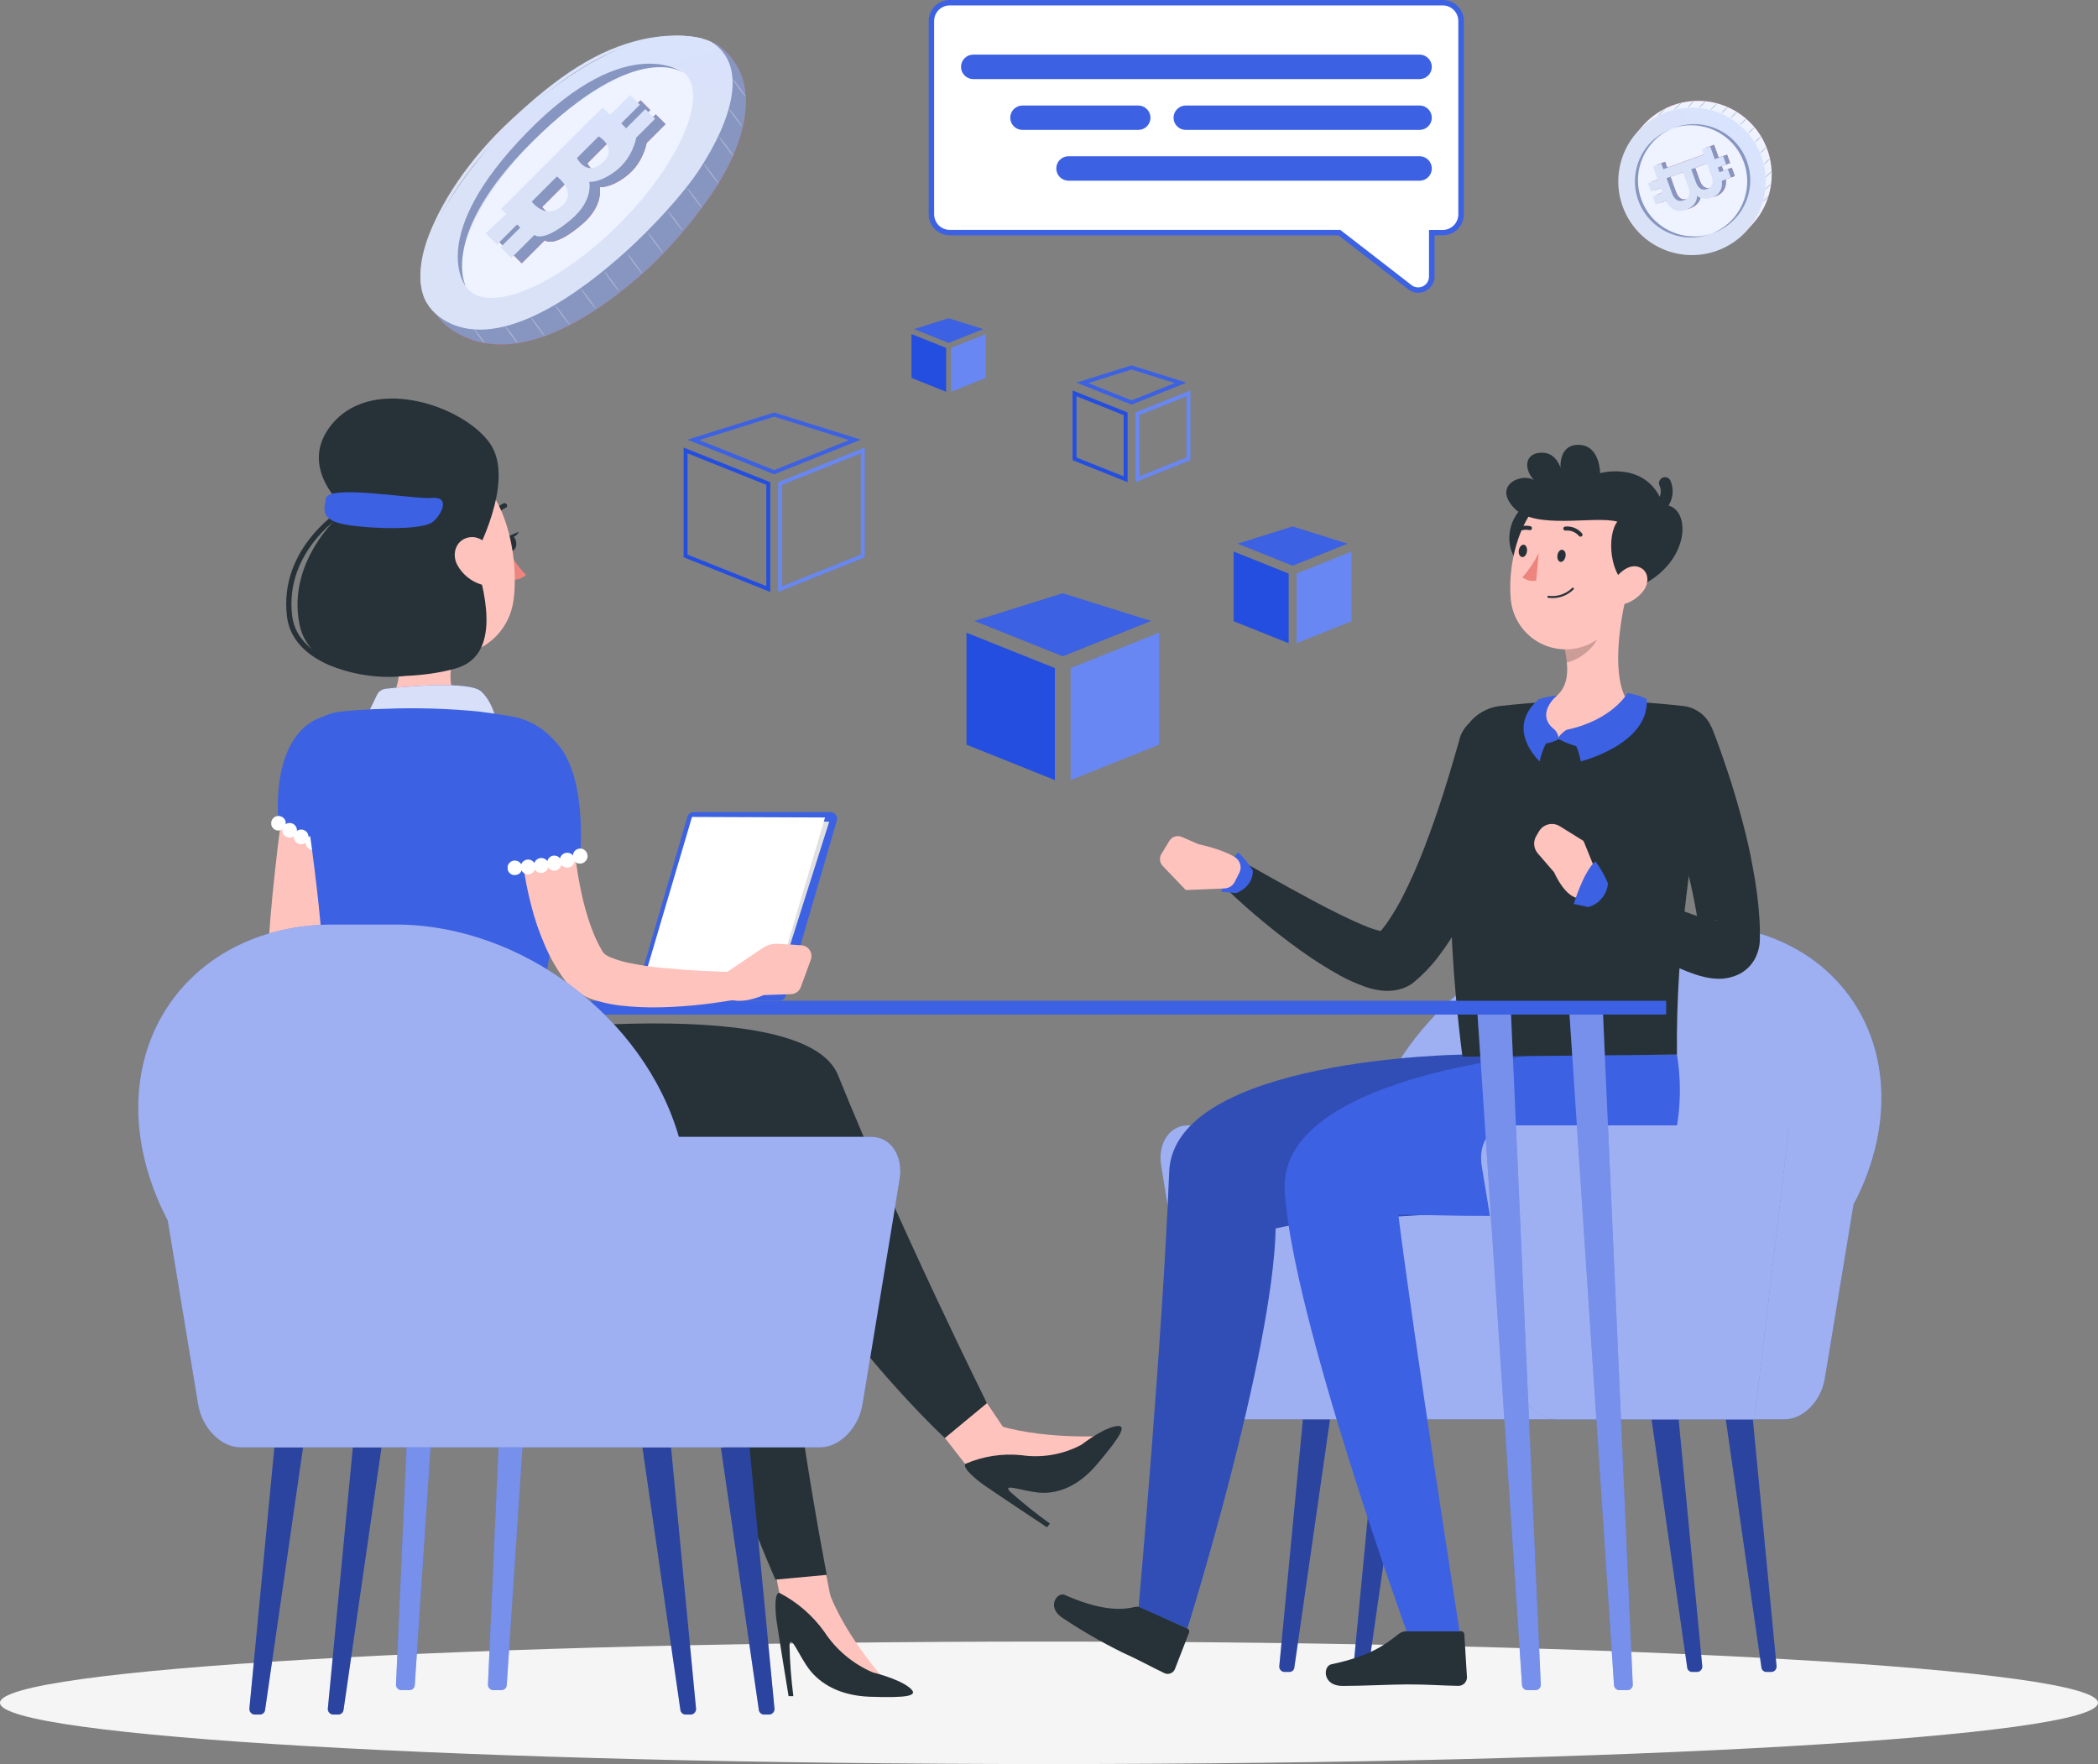 <?xml version="1.0" encoding="UTF-8"?> <svg xmlns="http://www.w3.org/2000/svg" width="534" height="449" viewBox="0 0 534 449" fill="none"><rect x="0" y="0" width="534" height="449" fill="#808080" stroke="none"/><path d="M330 145.987L344 140.387V158.12L330 163.72V145.987Z" fill="#6887F2"></path><path d="M328 145.987L314 140.387V158.12L328 163.72V145.987Z" fill="#244EDF"></path><path d="M329 143.987L315 138.387L329 134L343 138.387L329 143.987Z" fill="#3C61E2"></path><path d="M242.078 88.55L250.896 85.023V96.193L242.078 99.72V88.55Z" fill="#6887F2"></path><path d="M240.818 88.55L232 85.023V96.193L240.818 99.72V88.55Z" fill="#244EDF"></path><path d="M241.448 87.29L232.63 83.763L241.448 81L250.267 83.763L241.448 87.29Z" fill="#3C61E2"></path><path d="M182.266 11.103C182.266 11.103 166.6 4.87 131.79 39.675C131.79 39.675 95.568 70.817 114.93 83.901C131.407 95.036 153.151 79.09 164.635 68.652C170.668 63.167 177.552 54.958 181.986 48.119C189.933 35.858 194.664 19.661 182.266 11.103Z" fill="#E8505B"></path><path d="M182.266 11.103C182.266 11.103 166.6 4.87 131.79 39.675C131.79 39.675 95.568 70.817 114.93 83.901C131.407 95.036 153.151 79.09 164.635 68.652C170.668 63.167 177.552 54.958 181.986 48.119C189.933 35.858 194.664 19.661 182.266 11.103Z" fill="#8796C0"></path><path d="M181.078 10.663C181.078 10.663 161.636 -0.095 126.825 34.716C126.825 34.716 93.174 70.589 113.662 81.821C127.711 89.528 148.187 74.131 159.665 63.687C165.698 58.203 173.81 49.633 178.244 42.788C186.191 30.534 190.579 16.708 181.078 10.663Z" fill="url(#paint0_linear_5511_17675)"></path><path d="M157.593 57.015C172.798 41.81 180.315 24.674 174.383 18.742C168.45 12.809 151.315 20.326 136.109 35.531C120.904 50.737 113.387 67.872 119.32 73.805C125.253 79.737 142.388 72.22 157.593 57.015Z" fill="#EEF3FF"></path><path d="M166.903 29.122L162.007 34.013L160.75 32.756L165.498 28.008L163.03 25.54L157.945 30.625L156.008 28.688L130.184 54.512L131.493 55.82L126.242 60.739L129.122 63.619L134.258 58.483L135.058 59.282L130.07 64.27L132.807 67.007L138.668 61.145C138.668 61.145 140.799 63.373 148.164 57.077C153.774 52.278 152.62 47.633 152.62 47.633C152.62 47.633 155.431 47.97 159.596 44.674C163.761 41.377 164.584 36.39 164.584 36.39L169.383 31.591L166.903 29.122ZM145.61 53.821C141.445 57.374 137.977 52.695 137.977 52.695L144.399 46.273C144.399 46.273 149.775 50.261 145.61 53.821ZM155.757 42.977C151.769 46.273 149.495 41.589 149.495 41.589L155.008 36.075C155.014 36.075 160.344 39.183 155.757 42.977Z" fill="#E8505B"></path><path d="M166.903 29.122L162.007 34.013L160.75 32.756L165.498 28.008L163.03 25.54L157.945 30.625L156.008 28.688L130.184 54.512L131.493 55.82L126.242 60.739L129.122 63.619L134.258 58.483L135.058 59.282L130.07 64.27L132.807 67.007L138.668 61.145C138.668 61.145 140.799 63.373 148.164 57.077C153.774 52.278 152.62 47.633 152.62 47.633C152.62 47.633 155.431 47.97 159.596 44.674C163.761 41.377 164.584 36.39 164.584 36.39L169.383 31.591L166.903 29.122ZM145.61 53.821C141.445 57.374 137.977 52.695 137.977 52.695L144.399 46.273C144.399 46.273 149.775 50.261 145.61 53.821ZM155.757 42.977C151.769 46.273 149.495 41.589 149.495 41.589L155.008 36.075C155.014 36.075 160.344 39.183 155.757 42.977Z" fill="#8796C0"></path><path d="M164.258 27.762L159.367 32.659L158.11 31.402L162.858 26.654L160.39 24.186L155.305 29.271L153.368 27.334L127.545 53.158L128.853 54.466L123.603 59.385L126.482 62.265L131.618 57.128L132.418 57.928L127.43 62.916L130.167 65.653L136.029 59.791C136.029 59.791 138.16 62.019 145.524 55.723C151.134 50.924 149.98 46.279 149.98 46.279C149.98 46.279 152.791 46.616 156.956 43.32C161.121 40.023 161.944 35.035 161.944 35.035L166.743 30.236L164.258 27.762ZM142.97 52.455C138.805 56.009 135.337 51.33 135.337 51.33L141.753 44.914C141.753 44.914 147.13 48.901 142.97 52.455ZM153.117 41.617C149.129 44.914 146.855 40.229 146.855 40.229L152.369 34.715C152.369 34.71 157.699 37.824 153.117 41.617Z" fill="url(#paint1_linear_5511_17675)"></path><path d="M178.839 9.857C178.821 9.943 177.325 9.635 174.588 9.509C171.863 9.383 167.864 9.549 163.116 10.754C160.751 11.354 158.202 12.211 155.569 13.354C152.941 14.508 150.221 15.959 147.49 17.69C142.011 21.141 136.538 25.746 131.048 30.836C119.993 40.926 112.428 52.587 109.137 61.779C107.509 66.384 107.178 70.417 107.629 73.103C107.681 73.44 107.726 73.76 107.772 74.057C107.846 74.348 107.915 74.622 107.978 74.879C108.041 75.136 108.103 75.371 108.155 75.588C108.218 75.799 108.298 75.988 108.355 76.153C108.6 76.833 108.715 77.193 108.686 77.21C108.658 77.222 108.486 76.885 108.189 76.222C108.115 76.056 108.023 75.874 107.943 75.662C107.875 75.445 107.801 75.211 107.721 74.959C107.641 74.702 107.555 74.428 107.469 74.131C107.412 73.828 107.349 73.508 107.281 73.165C106.709 70.44 106.955 66.293 108.532 61.585C111.714 52.198 119.278 40.372 130.431 30.191C135.938 25.083 141.474 20.455 147.045 16.999C149.821 15.268 152.586 13.817 155.266 12.68C157.951 11.549 160.545 10.72 162.956 10.149C167.784 9.006 171.846 8.932 174.594 9.166C175.285 9.206 175.891 9.292 176.422 9.366C176.948 9.429 177.393 9.509 177.747 9.589C178.473 9.732 178.844 9.823 178.839 9.857Z" fill="url(#paint2_linear_5511_17675)"></path><path d="M118.541 72.84C118.541 72.84 108.205 60.248 134.155 33.676C160.104 7.104 174.387 18.747 174.387 18.747C174.387 18.747 162.555 9.143 135.343 36.212C111.645 59.779 118.541 72.84 118.541 72.84Z" fill="#8796C0"></path><path d="M131.745 87.357C131.739 87.357 131.688 87.311 131.602 87.209C131.476 87.06 131.356 86.912 131.236 86.769C130.928 86.392 130.516 85.866 130.071 85.278C129.174 84.101 128.494 83.106 128.557 83.055C128.62 83.004 129.408 83.912 130.305 85.095C131.191 86.272 131.865 87.294 131.745 87.357Z" fill="#ACB6D5"></path><path d="M123.322 87.357C123.316 87.357 123.276 87.323 123.202 87.243C123.093 87.117 122.996 87.003 122.899 86.894C122.648 86.597 122.316 86.175 121.951 85.701C121.231 84.752 120.688 83.952 120.751 83.901C120.814 83.849 121.465 84.569 122.185 85.518C122.911 86.466 123.442 87.294 123.322 87.357Z" fill="#ACB6D5"></path><path d="M138.657 85.563C138.588 85.615 137.749 84.592 136.783 83.284C135.812 81.975 135.081 80.878 135.143 80.827C135.212 80.775 136.052 81.798 137.017 83.106C137.989 84.415 138.72 85.517 138.657 85.563Z" fill="#ACB6D5"></path><path d="M145.045 82.752C144.976 82.804 144.085 81.707 143.045 80.307C142.005 78.907 141.217 77.73 141.28 77.685C141.348 77.633 142.24 78.73 143.28 80.13C144.319 81.53 145.108 82.701 145.045 82.752Z" fill="#ACB6D5"></path><path d="M151.643 78.57C151.574 78.621 150.683 77.525 149.643 76.125C148.603 74.725 147.815 73.548 147.878 73.502C147.946 73.451 148.837 74.548 149.877 75.948C150.917 77.347 151.705 78.524 151.643 78.57Z" fill="#ACB6D5"></path><path d="M157.567 74.142C157.499 74.194 156.608 73.097 155.568 71.697C154.528 70.297 153.739 69.12 153.802 69.075C153.871 69.023 154.762 70.12 155.802 71.52C156.842 72.92 157.63 74.097 157.567 74.142Z" fill="#ACB6D5"></path><path d="M163.493 69.721C163.425 69.772 162.533 68.675 161.494 67.275C160.454 65.876 159.665 64.699 159.728 64.653C159.797 64.601 160.688 65.698 161.728 67.098C162.768 68.492 163.556 69.669 163.493 69.721Z" fill="#ACB6D5"></path><path d="M168.657 64.27C168.589 64.321 167.697 63.224 166.658 61.825C165.618 60.425 164.829 59.248 164.892 59.202C164.955 59.157 165.852 60.248 166.892 61.648C167.932 63.047 168.72 64.219 168.657 64.27Z" fill="#ACB6D5"></path><path d="M173.713 58.676C173.644 58.728 172.753 57.631 171.713 56.231C170.673 54.831 169.885 53.655 169.948 53.609C170.016 53.557 170.908 54.654 171.947 56.054C172.993 57.454 173.781 58.631 173.713 58.676Z" fill="#ACB6D5"></path><path d="M178.679 52.941C178.61 52.992 177.719 51.895 176.679 50.495C175.639 49.096 174.851 47.919 174.914 47.873C174.982 47.822 175.873 48.919 176.913 50.318C177.959 51.718 178.747 52.889 178.679 52.941Z" fill="#ACB6D5"></path><path d="M182.963 46.839C182.894 46.891 182.003 45.794 180.963 44.394C179.923 42.994 179.135 41.817 179.198 41.772C179.266 41.72 180.158 42.817 181.197 44.217C182.237 45.611 183.026 46.788 182.963 46.839Z" fill="#ACB6D5"></path><path d="M186.727 39.783C186.659 39.835 185.768 38.738 184.728 37.338C183.688 35.938 182.9 34.761 182.962 34.716C183.031 34.664 183.922 35.761 184.962 37.161C186.002 38.561 186.79 39.732 186.727 39.783Z" fill="#ACB6D5"></path><path d="M188.876 32.179C188.807 32.23 188.008 31.253 187.076 30.008C186.151 28.757 185.454 27.706 185.517 27.66C185.585 27.608 186.385 28.585 187.316 29.831C188.242 31.076 188.939 32.133 188.876 32.179Z" fill="#ACB6D5"></path><path d="M189.83 24.643C189.762 24.695 188.962 23.718 188.036 22.472C187.111 21.227 186.414 20.175 186.477 20.124C186.545 20.073 187.345 21.044 188.271 22.295C189.202 23.541 189.899 24.592 189.83 24.643Z" fill="#ACB6D5"></path><path d="M266.996 449C414.453 449 533.992 442.021 533.992 433.412C533.992 424.803 414.453 417.824 266.996 417.824C119.538 417.824 0 424.803 0 433.412C0 442.021 119.538 449 266.996 449Z" fill="#F5F5F5"></path><path d="M432.076 425.549H430.603C430.295 425.526 430.007 425.391 429.791 425.171C429.576 424.95 429.448 424.659 429.432 424.351L420.371 361.254H427.256L433.26 423.938C433.293 424.122 433.289 424.311 433.247 424.493C433.204 424.675 433.126 424.847 433.015 424.998C432.904 425.149 432.763 425.275 432.602 425.37C432.441 425.465 432.262 425.526 432.076 425.549Z" fill="#3C61E2"></path><path opacity="0.3" d="M432.076 425.549H430.603C430.295 425.526 430.007 425.391 429.791 425.171C429.576 424.95 429.448 424.659 429.432 424.351L420.371 361.254H427.256L433.26 423.938C433.293 424.122 433.289 424.311 433.247 424.493C433.204 424.675 433.126 424.847 433.015 424.998C432.904 425.149 432.763 425.275 432.602 425.37C432.441 425.465 432.262 425.526 432.076 425.549Z" fill="black"></path><path d="M450.969 425.549H449.495C449.188 425.526 448.899 425.391 448.684 425.171C448.468 424.95 448.341 424.659 448.325 424.351L439.264 361.254H446.149L452.167 423.938C452.2 424.123 452.195 424.313 452.152 424.496C452.109 424.679 452.028 424.851 451.916 425.002C451.804 425.153 451.662 425.28 451.499 425.374C451.336 425.468 451.155 425.527 450.969 425.549Z" fill="#3C61E2"></path><path opacity="0.3" d="M450.969 425.549H449.495C449.188 425.526 448.899 425.391 448.684 425.171C448.468 424.95 448.341 424.659 448.325 424.351L439.264 361.254H446.149L452.167 423.938C452.2 424.123 452.195 424.313 452.152 424.496C452.109 424.679 452.028 424.851 451.916 425.002C451.804 425.153 451.662 425.28 451.499 425.374C451.336 425.468 451.155 425.527 450.969 425.549Z" fill="black"></path><path d="M345.707 425.549H347.181C347.488 425.526 347.777 425.391 347.992 425.171C348.208 424.95 348.335 424.659 348.351 424.351L357.412 361.254H350.527L344.523 423.938C344.49 424.122 344.494 424.311 344.537 424.493C344.579 424.675 344.658 424.847 344.768 424.998C344.879 425.149 345.02 425.275 345.181 425.37C345.343 425.465 345.521 425.526 345.707 425.549Z" fill="#3C61E2"></path><path opacity="0.3" d="M345.707 425.549H347.181C347.488 425.526 347.777 425.391 347.992 425.171C348.208 424.95 348.335 424.659 348.351 424.351L357.412 361.254H350.527L344.523 423.938C344.49 424.122 344.494 424.311 344.537 424.493C344.579 424.675 344.658 424.847 344.768 424.998C344.879 425.149 345.02 425.275 345.181 425.37C345.343 425.465 345.521 425.526 345.707 425.549Z" fill="black"></path><path d="M326.814 425.549H328.287C328.595 425.526 328.883 425.391 329.099 425.171C329.314 424.95 329.442 424.659 329.458 424.351L338.519 361.254H331.633L325.629 423.938C325.596 424.122 325.601 424.311 325.643 424.493C325.685 424.675 325.764 424.847 325.875 424.998C325.986 425.149 326.126 425.275 326.288 425.37C326.449 425.465 326.628 425.526 326.814 425.549Z" fill="#3C61E2"></path><path opacity="0.3" d="M326.814 425.549H328.287C328.595 425.526 328.883 425.391 329.099 425.171C329.314 424.95 329.442 424.659 329.458 424.351L338.519 361.254H331.633L325.629 423.938C325.596 424.122 325.601 424.311 325.643 424.493C325.685 424.675 325.764 424.847 325.875 424.998C325.986 425.149 326.126 425.275 326.288 425.37C326.449 425.465 326.628 425.526 326.814 425.549Z" fill="black"></path><path d="M302.33 286.439H348.709C356.971 257.866 386.55 235.323 416.872 235.323H431.937C463.609 235.323 484.155 260.014 477.683 290.488C476.473 296.094 474.485 301.503 471.775 306.558L464.463 350.885C463.527 356.614 458.955 361.254 454.273 361.254H314.668C309.986 361.254 305.414 356.614 304.478 350.885L295.555 296.753C294.604 291.08 297.648 286.439 302.33 286.439Z" fill="#3C61E2"></path><path opacity="0.5" d="M302.33 286.439H348.709C356.971 257.866 386.55 235.323 416.872 235.323H431.937C463.609 235.323 484.155 260.014 477.683 290.488C476.473 296.094 474.485 301.503 471.775 306.558L464.463 350.885C463.527 356.614 458.955 361.254 454.273 361.254H314.668C309.986 361.254 305.414 356.614 304.478 350.885L295.555 296.753C294.604 291.08 297.648 286.439 302.33 286.439Z" fill="white"></path><path d="M290.722 409.231L302.206 414.491C302.402 414.573 302.557 414.729 302.64 414.924C302.722 415.12 302.725 415.34 302.647 415.537L299.025 424.888C298.809 425.365 298.412 425.738 297.922 425.923C297.431 426.109 296.887 426.093 296.409 425.879C292.443 423.979 290.639 422.863 285.585 420.55C280.243 417.91 275.082 414.92 270.135 411.599C266.389 408.845 269.143 405.127 271.002 405.953C279.402 409.657 284.773 409.988 288.67 409.051C289.354 408.873 290.079 408.936 290.722 409.231Z" fill="#263238"></path><path d="M372.175 268.427C372.175 268.427 298.737 269.336 297.594 298.282C295.969 339.896 289.827 408.983 289.827 408.983L302.221 414.491C302.221 414.491 323.923 345.17 324.694 312.672C345.35 307.549 398.462 312.672 404.7 295.789C407.758 287.008 408.567 277.602 407.055 268.427H372.175Z" fill="#3C61E2"></path><path opacity="0.2" d="M372.175 268.427C372.175 268.427 298.737 269.336 297.594 298.282C295.969 339.896 289.827 408.983 289.827 408.983L302.221 414.491C302.221 414.491 323.923 345.17 324.694 312.672C345.35 307.549 398.462 312.672 404.7 295.789C407.758 287.008 408.567 277.602 407.055 268.427H372.175Z" fill="black"></path><path d="M387.803 192.263C387.156 194.935 386.508 197.344 385.779 199.851C385.049 202.357 384.291 204.794 383.493 207.245C381.882 212.148 380.105 217.022 378.067 221.842C376.026 226.769 373.657 231.553 370.975 236.163C369.567 238.601 368.013 240.951 366.321 243.2C364.457 245.691 362.308 247.956 359.918 249.948L359.711 250.127L359.27 250.457C357.88 251.365 356.295 251.931 354.644 252.11C353.605 252.236 352.556 252.236 351.518 252.11C350.074 251.932 348.656 251.591 347.29 251.091C345.173 250.327 343.115 249.407 341.135 248.336C337.601 246.371 334.184 244.201 330.903 241.837C327.709 239.537 324.624 237.155 321.622 234.676C318.62 232.197 315.742 229.664 312.891 226.937C312.16 226.227 311.711 225.276 311.628 224.26C311.544 223.245 311.831 222.233 312.436 221.413C313.041 220.592 313.923 220.019 314.918 219.8C315.913 219.58 316.955 219.728 317.849 220.217H317.918C321.168 222.021 324.445 223.935 327.736 225.725C331.027 227.515 334.277 229.319 337.541 230.999C340.804 232.679 344.082 234.277 347.18 235.571C348.602 236.177 350.071 236.666 351.573 237.031C352.019 237.164 352.484 237.225 352.95 237.21C353.046 237.21 352.95 237.21 352.661 237.21C351.959 237.29 351.288 237.541 350.705 237.94L350.044 238.435C351.4 237.115 352.598 235.641 353.611 234.043C354.819 232.228 355.927 230.347 356.929 228.411C359.041 224.254 360.93 219.988 362.589 215.632C364.283 211.197 365.866 206.653 367.34 202.054C368.813 197.455 370.19 192.731 371.471 188.283V188.118C372.056 185.983 373.457 184.163 375.372 183.053C377.288 181.942 379.563 181.63 381.707 182.183C383.85 182.737 385.69 184.112 386.828 186.011C387.966 187.91 388.311 190.18 387.789 192.332L387.803 192.263Z" fill="#263238"></path><path d="M358.031 415.179H371.801C371.916 415.174 372.031 415.191 372.14 415.231C372.248 415.27 372.347 415.331 372.432 415.409C372.516 415.487 372.585 415.581 372.632 415.686C372.68 415.791 372.707 415.904 372.71 416.019L373.385 426.912C373.385 427.486 373.16 428.036 372.758 428.446C372.356 428.855 371.81 429.091 371.237 429.101C366.445 429.019 364.145 428.73 358.086 428.73C354.368 428.73 346.849 429.115 341.699 429.115C336.549 429.115 336.7 424.034 338.876 423.607C348.667 421.541 352.454 418.691 355.91 415.964C356.513 415.479 357.257 415.203 358.031 415.179Z" fill="#263238"></path><path d="M391.962 268.427C391.962 268.427 325.354 274.046 326.993 302.977C328.783 334.65 358.031 415.207 358.031 415.207H371.499C371.499 415.207 359.973 341.438 355.911 309.174C374.694 309.174 418.236 312.699 424.488 295.776C427.545 286.994 428.35 277.586 426.829 268.414L391.962 268.427Z" fill="#3C61E2"></path><path d="M318.882 221.567C317.843 219.874 316.584 218.328 315.137 216.967C312.383 219.529 310.882 226.978 310.882 226.978L314.641 227.309C314.641 227.309 318.965 225.904 318.882 221.567Z" fill="#3C61E2"></path><path d="M305.057 214.874L300.774 213.015C300.218 212.775 299.593 212.744 299.016 212.929C298.438 213.114 297.948 213.502 297.634 214.02L295.596 217.38C295.315 217.854 295.196 218.406 295.258 218.953C295.32 219.5 295.56 220.012 295.941 220.41L301.821 226.538L311.625 226.138C312.179 226.12 312.718 225.953 313.185 225.655C313.653 225.357 314.032 224.939 314.283 224.445L315.412 222.228C315.768 221.56 315.865 220.785 315.684 220.051C315.504 219.317 315.059 218.675 314.434 218.248C311.253 216.155 305.057 214.874 305.057 214.874Z" fill="#FFC3BD"></path><path d="M371.541 189.44C369.586 201.833 367.038 228.589 372.23 268.937L426.83 268.427C426.499 240.46 430.878 214.213 435.161 188.559C435.331 187.551 435.297 186.52 435.06 185.526C434.824 184.532 434.391 183.596 433.786 182.773C433.181 181.949 432.417 181.256 431.539 180.734C430.661 180.211 429.687 179.871 428.675 179.732C413.016 177.9 397.197 177.9 381.539 179.732C379.054 180.071 376.744 181.196 374.945 182.943C373.146 184.69 371.953 186.967 371.541 189.44Z" fill="#263238"></path><path d="M435.656 185.075C437.267 189.054 438.548 192.869 439.869 196.807C441.191 200.746 442.321 204.698 443.408 208.705C444.496 212.712 445.447 216.802 446.163 220.974C446.996 225.235 447.552 229.545 447.829 233.877C447.911 234.993 447.925 236.149 447.939 237.306V239.069C447.919 240.878 447.446 242.654 446.562 244.233C445.974 245.258 445.198 246.164 444.276 246.904C443.846 247.249 443.385 247.553 442.899 247.813C442.459 248.056 441.998 248.259 441.522 248.419C440.227 248.9 438.855 249.143 437.473 249.135C435.84 249.098 434.22 248.843 432.654 248.378C430.363 247.689 428.133 246.809 425.989 245.747C423.992 244.756 422.119 243.723 420.288 242.649C413.168 238.398 406.412 233.566 400.087 228.204C399.291 227.551 398.763 226.629 398.602 225.613C398.442 224.596 398.66 223.556 399.215 222.69C399.771 221.824 400.625 221.192 401.615 220.913C402.606 220.635 403.664 220.73 404.59 221.181H404.686C411.805 224.568 419.049 228.066 426.099 230.972C427.862 231.688 429.61 232.349 431.332 232.941C432.857 233.502 434.428 233.93 436.028 234.222C436.661 234.332 437.226 234.318 437.157 234.222C436.783 234.187 436.407 234.253 436.069 234.414C435.852 234.498 435.64 234.594 435.435 234.704C435.172 234.844 434.923 235.01 434.692 235.199C434.147 235.624 433.681 236.142 433.315 236.728C432.901 237.414 432.656 238.187 432.599 238.986L432.53 237.733C432.447 236.879 432.378 236.039 432.254 235.158C431.107 227.692 429.385 220.326 427.104 213.125C424.901 205.73 422.367 198.184 419.792 191.01V190.941C419.081 188.873 419.201 186.609 420.127 184.628C421.054 182.647 422.714 181.104 424.757 180.325C426.801 179.545 429.067 179.591 431.078 180.451C433.088 181.312 434.685 182.92 435.532 184.937L435.656 185.075Z" fill="#263238"></path><path d="M413.83 152.039L407.234 157.547L398.228 165.025C398.506 166.217 398.699 167.427 398.806 168.646C399.233 172.998 398.283 176.991 393.009 179.016C392.006 179.344 391.092 179.899 390.337 180.636C389.583 181.374 389.008 182.275 388.657 183.271C387.941 185.57 388.781 188.145 396.025 188.145C406.669 188.145 412.219 183.408 414.312 181.081C414.593 180.758 414.755 180.349 414.773 179.921C414.79 179.493 414.662 179.072 414.408 178.726C410.208 172.723 412.108 159.503 413.83 152.039Z" fill="#FFC3BD"></path><path d="M395.763 185.777C396.226 186.312 396.544 186.957 396.686 187.65C397.232 186.909 397.909 186.275 398.683 185.777C399.599 186.208 400.412 186.828 401.07 187.597C401.728 188.367 402.214 189.267 402.497 190.239C400.491 189.828 398.559 189.112 396.769 188.118C395.588 188.773 394.284 189.176 392.94 189.302C393.023 186.92 395.763 185.777 395.763 185.777Z" fill="#3C61E2"></path><path d="M398.683 185.777C400.594 188.079 401.855 190.851 402.332 193.806C402.332 193.806 419.958 189.399 419.132 177.901C417.583 177.169 415.936 176.663 414.243 176.4C414.243 176.4 410.456 183.285 398.683 185.777Z" fill="#3C61E2"></path><path d="M395.763 185.777C393.835 188.097 392.502 190.853 391.88 193.805C391.88 193.805 382.847 185.543 391.646 177.997C393.165 177.514 394.729 177.186 396.314 177.019C396.314 177.019 390.462 181.77 395.763 185.777Z" fill="#3C61E2"></path><path opacity="0.2" d="M398.228 164.984C398.504 166.181 398.697 167.395 398.806 168.619C402.166 167.944 406.641 164.378 407.068 160.949C407.234 159.814 407.275 158.664 407.192 157.52L398.228 164.984Z" fill="black"></path><path d="M388.588 128.327C380.326 134.207 384.925 147.991 392.003 142.717C399.081 137.443 395.336 123.535 388.588 128.327Z" fill="#263238"></path><path d="M416.556 140.61C414.256 151.158 413.458 157.437 407.22 162.257C405.21 163.844 402.805 164.852 400.265 165.171C397.724 165.49 395.145 165.108 392.806 164.068C390.466 163.027 388.456 161.367 386.992 159.266C385.527 157.165 384.665 154.705 384.498 152.15C383.672 142.318 387.569 126.702 398.668 123.714C401.058 123.001 403.592 122.93 406.018 123.507C408.443 124.084 410.674 125.289 412.486 127.001C414.299 128.713 415.629 130.872 416.343 133.261C417.058 135.649 417.131 138.184 416.556 140.61Z" fill="#FFC3BD"></path><path d="M411.668 132.775C405.816 131.163 390.723 135.005 385.367 129.291C379.624 123.163 387.997 120.175 390.476 122.309C387.35 118.729 388.506 114.9 392.94 115.245C396.177 115.493 397.196 119.073 397.196 119.073C397.196 119.073 396.659 112.807 402.222 113.248C407.262 113.634 407.276 120.436 407.276 120.436C407.276 120.436 419.311 117.035 423.332 128.519C430.906 128.354 430.74 144.3 415.497 149.974C409.314 146.917 409.024 136.038 411.668 132.775Z" fill="#263238"></path><path d="M421.707 130.819C421.31 130.843 420.92 130.712 420.618 130.453C420.317 130.194 420.128 129.827 420.092 129.431C420.056 129.035 420.176 128.641 420.426 128.332C420.676 128.023 421.037 127.823 421.432 127.776C421.846 127.514 422.161 127.121 422.327 126.66C422.549 126.22 422.678 125.738 422.706 125.245C422.735 124.753 422.662 124.259 422.492 123.796C422.377 123.612 422.302 123.405 422.272 123.19C422.243 122.975 422.26 122.755 422.322 122.547C422.384 122.339 422.49 122.146 422.632 121.982C422.775 121.818 422.951 121.686 423.148 121.595C423.345 121.504 423.56 121.456 423.777 121.455C423.995 121.454 424.21 121.499 424.409 121.587C424.607 121.676 424.785 121.805 424.929 121.968C425.073 122.13 425.182 122.322 425.246 122.529C425.62 123.451 425.785 124.444 425.728 125.438C425.671 126.431 425.393 127.399 424.916 128.272C424.646 128.889 424.239 129.437 423.726 129.873C423.213 130.31 422.608 130.624 421.955 130.792C421.874 130.812 421.791 130.822 421.707 130.819Z" fill="#263238"></path><path d="M418.278 150.401C416.846 152.26 414.785 153.533 412.481 153.981C409.493 154.518 408.584 151.764 409.906 149.106C411.09 146.697 414.037 143.529 416.791 144.218C419.545 144.906 420.041 148.032 418.278 150.401Z" fill="#FFC3BD"></path><path d="M398.476 141.574C398.338 142.441 397.774 143.089 397.209 143.02C396.644 142.951 396.286 142.194 396.41 141.326C396.534 140.458 397.113 139.811 397.691 139.949C398.269 140.087 398.6 140.706 398.476 141.574Z" fill="#263238"></path><path d="M388.644 140.403C388.506 141.271 387.942 141.918 387.377 141.78C386.812 141.643 386.454 140.954 386.578 140.087C386.702 139.219 387.281 138.572 387.859 138.641C388.437 138.71 388.782 139.536 388.644 140.403Z" fill="#263238"></path><path d="M391.645 140.748C390.549 142.983 389.16 145.063 387.514 146.93C388.001 147.32 388.569 147.598 389.176 147.743C389.783 147.888 390.414 147.897 391.025 147.77L391.645 140.748Z" fill="#ED847E"></path><path d="M395.061 152.232C396.084 152.246 397.099 152.053 398.045 151.665C398.992 151.276 399.85 150.701 400.569 149.974C400.603 149.921 400.617 149.859 400.609 149.797C400.6 149.735 400.57 149.678 400.524 149.637C400.477 149.595 400.417 149.572 400.355 149.57C400.293 149.569 400.232 149.59 400.184 149.629C399.398 150.406 398.444 150.993 397.396 151.344C396.348 151.695 395.234 151.801 394.138 151.654C394.072 151.649 394.006 151.669 393.952 151.709C393.899 151.75 393.862 151.808 393.849 151.874C393.845 151.908 393.848 151.943 393.858 151.976C393.868 152.01 393.884 152.041 393.906 152.067C393.928 152.094 393.955 152.117 393.985 152.133C394.016 152.15 394.049 152.16 394.083 152.163C394.408 152.205 394.734 152.228 395.061 152.232Z" fill="#263238"></path><path d="M402.429 136.575C402.51 136.558 402.586 136.52 402.649 136.465C402.698 136.418 402.736 136.361 402.763 136.298C402.789 136.235 402.803 136.168 402.803 136.1C402.803 136.032 402.789 135.965 402.763 135.902C402.736 135.839 402.698 135.783 402.649 135.735C402.126 135.118 401.46 134.639 400.708 134.341C399.956 134.044 399.142 133.936 398.339 134.028C398.272 134.039 398.208 134.062 398.15 134.098C398.092 134.134 398.042 134.18 398.003 134.235C397.963 134.29 397.935 134.353 397.919 134.419C397.904 134.484 397.901 134.553 397.912 134.62C397.923 134.687 397.947 134.751 397.982 134.808C398.018 134.866 398.065 134.916 398.12 134.956C398.175 134.996 398.237 135.024 398.303 135.039C398.369 135.055 398.437 135.058 398.504 135.047C399.138 134.985 399.777 135.078 400.367 135.318C400.957 135.558 401.48 135.937 401.892 136.424C401.957 136.498 402.042 136.553 402.138 136.58C402.233 136.606 402.334 136.605 402.429 136.575Z" fill="#263238"></path><path d="M385.131 136.011C385.211 136.033 385.296 136.036 385.377 136.019C385.459 136.002 385.535 135.967 385.6 135.914C386.093 135.475 386.683 135.157 387.321 134.984C387.959 134.812 388.628 134.791 389.276 134.923C389.408 134.957 389.547 134.939 389.665 134.872C389.784 134.805 389.871 134.695 389.91 134.565C389.928 134.5 389.934 134.432 389.926 134.364C389.918 134.297 389.897 134.232 389.864 134.173C389.83 134.114 389.786 134.062 389.732 134.021C389.678 133.979 389.617 133.949 389.552 133.931C388.745 133.757 387.908 133.775 387.109 133.983C386.311 134.191 385.572 134.584 384.952 135.13C384.848 135.215 384.783 135.339 384.77 135.473C384.757 135.608 384.798 135.741 384.883 135.846C384.947 135.925 385.034 135.982 385.131 136.011Z" fill="#263238"></path><path d="M403.06 214.048L397.029 210.303C396.599 210.034 396.121 209.854 395.622 209.773C395.122 209.692 394.612 209.71 394.119 209.828C393.627 209.946 393.164 210.161 392.755 210.46C392.347 210.759 392.002 211.136 391.741 211.569L391.039 212.754C390.619 213.444 390.43 214.25 390.499 215.054C390.569 215.859 390.893 216.621 391.424 217.229L395.555 222.007C395.555 222.007 399.177 230.449 403.377 228.218L406.572 222.71L403.06 214.048Z" fill="#FFC3BD"></path><path d="M409.272 224.844C408.446 222.845 407.373 220.957 406.078 219.226C403.048 221.814 400.569 230.077 400.569 230.077L404.274 230.875C405.621 230.497 406.821 229.717 407.714 228.64C408.607 227.562 409.151 226.238 409.272 224.844Z" fill="#3C61E2"></path><path d="M455.416 286.439H383.92C379.238 286.439 376.208 291.08 377.144 296.808L386.068 350.885C387.018 356.614 391.576 361.254 396.272 361.254H446.561L455.416 286.439Z" fill="#3C61E2"></path><path opacity="0.5" d="M455.416 286.439H383.92C379.238 286.439 376.208 291.08 377.144 296.808L386.068 350.885C387.018 356.614 391.576 361.254 396.272 361.254H446.561L455.416 286.439Z" fill="white"></path><path d="M125.546 430.19H127.611C127.976 430.19 128.327 430.044 128.585 429.786C128.843 429.528 128.988 429.178 128.988 428.812L140.308 258.196H131.784L124.21 428.62C124.183 428.813 124.197 429.009 124.251 429.196C124.305 429.383 124.398 429.557 124.525 429.705C124.651 429.854 124.807 429.973 124.983 430.057C125.159 430.14 125.351 430.186 125.546 430.19Z" fill="#3C61E2"></path><path opacity="0.3" d="M125.546 430.19H127.611C127.976 430.19 128.327 430.044 128.585 429.786C128.843 429.528 128.988 429.178 128.988 428.812L140.308 258.196H131.784L124.21 428.62C124.183 428.813 124.197 429.009 124.251 429.196C124.305 429.383 124.398 429.557 124.525 429.705C124.651 429.854 124.807 429.973 124.983 430.057C125.159 430.14 125.351 430.186 125.546 430.19Z" fill="white"></path><path d="M102.136 430.19H104.202C104.567 430.19 104.917 430.044 105.176 429.786C105.434 429.528 105.579 429.178 105.579 428.812L116.898 258.196H108.361L100.801 428.62C100.773 428.813 100.787 429.009 100.842 429.196C100.896 429.383 100.989 429.557 101.115 429.705C101.242 429.854 101.398 429.973 101.574 430.057C101.75 430.14 101.942 430.186 102.136 430.19Z" fill="#3C61E2"></path><path opacity="0.3" d="M102.136 430.19H104.202C104.567 430.19 104.917 430.044 105.176 429.786C105.434 429.528 105.579 429.178 105.579 428.812L116.898 258.196H108.361L100.801 428.62C100.773 428.813 100.787 429.009 100.842 429.196C100.896 429.383 100.989 429.557 101.115 429.705C101.242 429.854 101.398 429.973 101.574 430.057C101.75 430.14 101.942 430.186 102.136 430.19Z" fill="white"></path><path d="M390.833 430.19H388.768C388.402 430.19 388.052 430.044 387.794 429.786C387.536 429.528 387.391 429.178 387.391 428.812L376.071 258.196H384.595L392.169 428.62C392.196 428.813 392.182 429.009 392.128 429.196C392.074 429.383 391.981 429.557 391.854 429.705C391.728 429.854 391.572 429.973 391.396 430.057C391.22 430.14 391.028 430.186 390.833 430.19Z" fill="#3C61E2"></path><path opacity="0.3" d="M390.833 430.19H388.768C388.402 430.19 388.052 430.044 387.794 429.786C387.536 429.528 387.391 429.178 387.391 428.812L376.071 258.196H384.595L392.169 428.62C392.196 428.813 392.182 429.009 392.128 429.196C392.074 429.383 391.981 429.557 391.854 429.705C391.728 429.854 391.572 429.973 391.396 430.057C391.22 430.14 391.028 430.186 390.833 430.19Z" fill="white"></path><path d="M414.242 430.19H412.177C411.812 430.19 411.461 430.044 411.203 429.786C410.945 429.528 410.8 429.178 410.8 428.812L399.48 258.196H408.018L415.578 428.62C415.605 428.813 415.592 429.009 415.537 429.196C415.483 429.383 415.39 429.557 415.263 429.705C415.137 429.854 414.981 429.973 414.805 430.057C414.629 430.14 414.437 430.186 414.242 430.19Z" fill="#3C61E2"></path><path opacity="0.3" d="M414.242 430.19H412.177C411.812 430.19 411.461 430.044 411.203 429.786C410.945 429.528 410.8 429.178 410.8 428.812L399.48 258.196H408.018L415.578 428.62C415.605 428.813 415.592 429.009 415.537 429.196C415.483 429.383 415.39 429.557 415.263 429.705C415.137 429.854 414.981 429.973 414.805 430.057C414.629 430.14 414.437 430.186 414.242 430.19Z" fill="white"></path><path d="M424.089 254.726H91.808V258.238H424.089V254.726Z" fill="#3C61E2"></path><path d="M86.272 200.361L83.133 223.454C82.141 231.138 81.109 238.849 80.379 246.423C80.282 247.373 80.213 248.296 80.131 249.177L80.021 250.554C80.044 250.325 80.044 250.094 80.021 249.866C79.995 249.645 79.944 249.428 79.869 249.218C79.813 249.053 79.744 248.891 79.663 248.736C79.608 248.625 79.543 248.519 79.47 248.42C79.222 248.103 79.195 248.144 79.263 248.213C79.404 248.363 79.561 248.497 79.732 248.612C80.311 249.009 80.918 249.364 81.549 249.673C84.827 251.171 88.21 252.428 91.671 253.432C98.886 255.622 106.474 257.563 113.965 259.367L113.111 265.936C105.103 265.695 97.122 264.871 89.233 263.471C85.053 262.768 80.947 261.685 76.964 260.235C75.794 259.783 74.657 259.25 73.562 258.637C72.887 258.252 72.242 257.815 71.635 257.329C70.792 256.662 70.054 255.873 69.445 254.988C69.007 254.334 68.655 253.626 68.398 252.881C68.258 252.43 68.147 251.97 68.068 251.504C68.017 251.047 67.99 250.587 67.985 250.127V248.599C67.985 247.58 67.985 246.561 68.068 245.555C68.398 237.513 69.128 229.664 69.982 221.815C70.836 213.966 71.827 206.186 73.053 198.405L86.272 200.361Z" fill="#FFC3BD"></path><path d="M131.233 266.459L126.179 271.072C125.601 271.597 124.879 271.938 124.107 272.051C123.334 272.164 122.545 272.044 121.841 271.706L116.264 269.02C116.264 269.02 108.002 268.676 106.804 263.622L108.952 259.698L121.772 258.321C123.088 258.179 124.414 258.474 125.545 259.161L130.833 262.397C131.166 262.607 131.446 262.891 131.652 263.226C131.858 263.561 131.986 263.939 132.024 264.33C132.063 264.722 132.011 265.117 131.874 265.486C131.737 265.855 131.518 266.188 131.233 266.459Z" fill="#FFC3BD"></path><path d="M100.992 152.935C102.369 160.867 103.416 175.34 97.742 180.476C97.742 180.476 111.513 187.719 120.642 200.361C130.282 192.677 122.226 181.206 122.226 181.206C113.496 178.851 113.964 172.338 115.63 166.265L100.992 152.935Z" fill="#FFC3BD"></path><path d="M126.868 186.026C126.868 186.026 126.138 179.306 122.475 175.987C119.404 173.233 103.197 174.748 98.143 175.312C97.674 175.368 97.226 175.542 96.841 175.816C96.456 176.09 96.146 176.457 95.939 176.882L92.249 184.593L126.868 186.026Z" fill="#3C61E2"></path><path opacity="0.8" d="M126.868 186.026C126.868 186.026 126.138 179.306 122.475 175.987C119.404 173.233 103.197 174.748 98.143 175.312C97.674 175.368 97.226 175.542 96.841 175.816C96.456 176.09 96.146 176.457 95.939 176.882L92.249 184.593L126.868 186.026Z" fill="white"></path><path d="M82.1 182.459C72.13 185.709 69.981 199.08 70.89 209.477L91.009 221.87C91.009 221.87 95.898 206.723 95.856 198.571C95.815 189.95 88.875 180.284 82.1 182.459Z" fill="#3C61E2"></path><path d="M85.996 218.855C85.743 218.86 85.491 218.816 85.254 218.723C85.018 218.631 84.802 218.493 84.619 218.318C84.537 218.228 84.463 218.131 84.399 218.028C84.323 217.928 84.263 217.816 84.22 217.698C84.175 217.586 84.138 217.471 84.11 217.354C84.096 217.235 84.096 217.115 84.11 216.996C84.104 216.741 84.15 216.487 84.244 216.251C84.339 216.014 84.481 215.799 84.661 215.619C85.018 215.282 85.491 215.094 85.983 215.094C86.474 215.094 86.947 215.282 87.305 215.619C87.485 215.799 87.626 216.014 87.721 216.251C87.816 216.487 87.861 216.741 87.855 216.996C87.869 217.115 87.869 217.235 87.855 217.354C87.834 217.473 87.797 217.589 87.745 217.698C87.707 217.816 87.651 217.927 87.58 218.028L87.346 218.318C87.168 218.493 86.957 218.63 86.725 218.722C86.493 218.815 86.246 218.86 85.996 218.855Z" fill="white"></path><path d="M82.126 217.588C81.784 217.456 81.488 217.226 81.275 216.927C81.062 216.629 80.942 216.274 80.928 215.908C80.659 216.152 80.322 216.311 79.962 216.365C79.602 216.419 79.234 216.365 78.904 216.21C78.575 216.057 78.297 215.811 78.104 215.503C77.911 215.196 77.811 214.839 77.816 214.475C77.533 214.705 77.188 214.844 76.825 214.876C76.462 214.908 76.097 214.831 75.778 214.654C75.459 214.484 75.196 214.223 75.022 213.905C74.848 213.587 74.771 213.225 74.8 212.864C74.502 213.074 74.149 213.193 73.785 213.205C73.42 213.217 73.06 213.123 72.749 212.933C72.326 212.676 72.023 212.263 71.904 211.783C71.786 211.303 71.862 210.796 72.115 210.372C72.375 209.949 72.791 209.645 73.273 209.526C73.755 209.408 74.264 209.484 74.69 209.738C74.983 209.923 75.22 210.183 75.377 210.49C75.535 210.798 75.607 211.142 75.585 211.487C75.867 211.285 76.2 211.166 76.545 211.144C76.891 211.122 77.236 211.198 77.541 211.363C77.846 211.527 78.099 211.772 78.274 212.071C78.449 212.37 78.538 212.711 78.532 213.057C78.802 212.841 79.127 212.705 79.47 212.664C79.813 212.623 80.16 212.678 80.474 212.823C80.787 212.967 81.055 213.195 81.247 213.482C81.439 213.769 81.548 214.103 81.562 214.448C81.822 214.221 82.138 214.069 82.478 214.008C82.818 213.948 83.167 213.981 83.49 214.104C83.949 214.288 84.317 214.646 84.513 215.1C84.709 215.554 84.717 216.067 84.536 216.527C84.4 216.877 84.162 217.177 83.852 217.388C83.542 217.599 83.176 217.712 82.801 217.711C82.571 217.709 82.343 217.667 82.126 217.588Z" fill="white"></path><path d="M70.89 211.377C70.766 211.391 70.642 211.391 70.518 211.377C70.399 211.356 70.283 211.319 70.174 211.267C70.056 211.229 69.945 211.173 69.843 211.102L69.568 210.868C69.479 210.786 69.4 210.693 69.334 210.592C69.334 210.482 69.21 210.372 69.155 210.262C69.112 210.149 69.075 210.034 69.045 209.917C69.038 209.794 69.038 209.669 69.045 209.546C69.037 209.426 69.037 209.307 69.045 209.188C69.075 209.066 69.112 208.947 69.155 208.83C69.2 208.717 69.26 208.61 69.334 208.513C69.403 208.41 69.482 208.313 69.568 208.224L69.843 207.99C69.948 207.924 70.058 207.868 70.174 207.824L70.518 207.714C70.818 207.66 71.127 207.678 71.419 207.767C71.711 207.855 71.978 208.012 72.198 208.224C72.284 208.313 72.362 208.41 72.432 208.513C72.5 208.614 72.56 208.72 72.611 208.83C72.656 208.945 72.688 209.065 72.707 209.188C72.722 209.307 72.722 209.427 72.707 209.546C72.721 209.669 72.721 209.794 72.707 209.917C72.688 210.035 72.656 210.151 72.611 210.262C72.611 210.372 72.501 210.482 72.432 210.592C72.366 210.693 72.287 210.786 72.198 210.868C71.844 211.199 71.375 211.382 70.89 211.377Z" fill="white"></path><path d="M145.499 201.917C144.659 213.374 142.111 232.653 135.859 265.123L81.962 263.526C83.339 243.628 81.232 228.797 76.357 193.971C76.149 192.465 76.247 190.931 76.645 189.463C77.042 187.995 77.731 186.622 78.67 185.426C79.61 184.229 80.78 183.234 82.112 182.5C83.444 181.766 84.91 181.307 86.423 181.151C89.88 180.793 93.818 180.504 97.77 180.421C105.938 180.083 114.12 180.327 122.254 181.151C124.87 181.468 127.583 181.895 130.172 182.335C134.705 183.107 138.787 185.542 141.621 189.163C144.456 192.784 145.838 197.331 145.499 201.917Z" fill="#3C61E2"></path><path d="M128.877 138.394C129.001 139.454 129.676 140.253 130.365 140.156C131.053 140.06 131.521 139.151 131.397 138.091C131.273 137.03 130.599 136.232 129.91 136.314C129.222 136.397 128.753 137.292 128.877 138.394Z" fill="#263238"></path><path d="M129.608 136.383L132.073 135.337C132.073 135.337 130.999 137.485 129.608 136.383Z" fill="#263238"></path><path d="M129.291 140.005C130.528 142.316 132.075 144.448 133.89 146.339C133.396 146.794 132.808 147.134 132.168 147.336C131.528 147.538 130.852 147.598 130.186 147.51L129.291 140.005Z" fill="#ED847E"></path><path d="M129.001 129.044C129.055 128.947 129.084 128.838 129.084 128.727C129.084 128.616 129.055 128.507 129.001 128.41C128.927 128.261 128.797 128.148 128.64 128.094C128.483 128.039 128.311 128.049 128.161 128.121C127.247 128.527 126.445 129.147 125.822 129.928C125.199 130.709 124.773 131.629 124.58 132.61C124.569 132.692 124.574 132.775 124.594 132.854C124.615 132.934 124.652 133.009 124.702 133.074C124.752 133.139 124.814 133.194 124.886 133.235C124.957 133.276 125.036 133.302 125.117 133.312C125.199 133.324 125.282 133.319 125.362 133.298C125.441 133.278 125.516 133.241 125.581 133.191C125.647 133.141 125.701 133.079 125.742 133.007C125.783 132.936 125.81 132.857 125.82 132.775C125.987 132.002 126.335 131.28 126.836 130.667C127.336 130.055 127.974 129.569 128.698 129.25C128.82 129.22 128.928 129.147 129.001 129.044Z" fill="#263238"></path><path d="M92.194 138.118C94.562 151.076 95.292 156.612 102.687 162.533C113.813 171.429 129.222 165.687 130.778 152.274C132.155 140.198 128.024 121.029 114.667 117.366C111.715 116.545 108.601 116.492 105.623 117.212C102.644 117.932 99.899 119.401 97.648 121.48C95.397 123.559 93.714 126.179 92.759 129.091C91.805 132.003 91.61 135.11 92.194 138.118Z" fill="#FFC3BD"></path><path d="M120.753 141.754C122.929 148.873 128.134 166.086 116.622 169.928C107.63 172.93 79.442 175.326 76.205 158.815C72.859 141.754 88.076 129.594 88.076 129.594C88.076 129.594 76.013 119.707 83.738 108.939C93.694 95.058 117.544 102.907 124.609 112.712C131.508 122.255 120.753 141.754 120.753 141.754Z" fill="#263238"></path><path d="M98.996 172.297C93.802 172.291 88.659 171.281 83.848 169.322C77.459 166.568 73.727 162.313 73.052 157.011C70.794 139.013 87.539 129.126 87.718 129.03L88.379 130.173C88.213 130.269 72.226 139.729 74.374 156.846C75.145 162.919 80.24 166.32 84.385 168.097C92.565 171.622 103.127 171.594 105.688 169.722L106.473 170.796C105.179 171.773 102.37 172.297 98.996 172.297Z" fill="#263238"></path><path d="M82.898 127.019C82.746 129.319 80.846 132.527 88.819 133.67C96.792 134.813 107.891 134.744 110.177 132.83C112.463 130.916 114.694 126.317 109.929 126.73C105.165 127.143 83.16 123.081 82.898 127.019Z" fill="#3C61E2"></path><path d="M116.387 143.778C117.689 146.184 119.885 147.979 122.502 148.777C125.972 149.796 127.762 146.697 126.839 143.392C125.999 140.418 123.176 136.301 119.679 136.727C116.181 137.154 114.831 140.817 116.387 143.778Z" fill="#FFC3BD"></path><path d="M200.402 415.951L213.181 415.703L206.998 383.811L194.219 384.045L200.402 415.951Z" fill="#FFC3BD"></path><path d="M209.986 402.057C213.36 414.795 225.795 428.221 225.795 428.221L208.058 423.704L200.306 412.688L201.683 409.769L209.986 402.057Z" fill="#FFC3BD"></path><path d="M197.386 407.978C197.35 409.47 197.437 410.962 197.647 412.44C198.405 417.7 200.718 431.719 200.718 431.719H201.93C201.382 427.451 201.056 423.158 200.952 418.857C201.118 415.401 203.348 421.515 206.047 424.985C208.746 428.455 213.607 431.608 221.47 431.87C230.669 432.159 234.346 431.774 231.399 429.474C228.452 427.174 222.173 425.687 222.173 425.687C217.108 423.518 212.796 419.901 209.779 415.29C206.803 411.148 202.892 407.765 198.364 405.417C197.592 405.458 197.441 406.918 197.386 407.978Z" fill="#263238"></path><path d="M245.665 372.616L261.969 373.125L243.723 345.998L232.432 355.651L245.665 372.616Z" fill="#FFC3BD"></path><path d="M249.535 361.104C261.392 366.612 280.367 365.538 280.367 365.538L264.944 377.931L251.711 376.94L250.334 374.006L249.535 361.104Z" fill="#FFC3BD"></path><path d="M247.029 375.163C248.097 376.201 249.249 377.15 250.472 378C254.796 381.016 266.487 388.741 266.487 388.741L267.23 387.791C263.748 385.289 260.398 382.609 257.192 379.762C254.741 377.256 260.621 379.694 264.834 379.941C269.048 380.189 274.364 378.564 279.39 372.505C285.297 365.469 287.266 362.315 283.769 363.059C280.271 363.802 275.286 367.713 275.286 367.713C270.604 370.22 265.241 371.156 259.987 370.385C255.107 369.888 250.181 370.651 245.68 372.602C245.308 373.29 246.23 374.364 247.029 375.163Z" fill="#263238"></path><path d="M117.036 264.187C117.036 264.187 204.285 251.312 213.291 273.647C229.017 312.563 251.201 357.152 251.201 357.152L240.488 366.02C240.488 366.02 202.44 330.795 188.918 291.659C172.751 296.892 121.318 313.692 102.48 313.692C82.362 313.692 74.141 296.548 81.412 268.057C81.73 266.836 82.442 265.754 83.438 264.98C84.434 264.206 85.658 263.782 86.92 263.774C99.685 263.898 117.036 264.187 117.036 264.187Z" fill="#263238"></path><path d="M125.395 275.548C125.395 275.548 197.001 273.399 197.621 298.765C198.612 340.723 210.441 400.845 210.441 400.845L197.373 402.057C197.373 402.057 176.015 354.232 170.369 313.279C144.866 314.931 121.346 313.788 102.508 313.788C81.398 313.788 79.649 290.612 100.195 263.554C112.767 263.526 125.395 275.548 125.395 275.548Z" fill="#263238"></path><path d="M81.218 260.331L79.717 265.082C79.51 265.454 79.937 265.839 80.57 265.867L136.038 267.505C136.52 267.505 136.933 267.299 136.974 266.996L137.608 262.19C137.608 261.846 137.236 261.557 136.699 261.543L82.126 259.918C81.952 259.899 81.775 259.927 81.615 260C81.455 260.072 81.318 260.187 81.218 260.331Z" fill="white"></path><path d="M88.365 266.652H86.905C86.616 266.652 86.396 266.487 86.423 266.308L87.291 260.056C87.291 259.877 87.58 259.739 87.869 259.739H89.329C89.618 259.739 89.838 259.904 89.811 260.083L88.943 266.321C88.916 266.528 88.654 266.666 88.365 266.652Z" fill="#263238"></path><path d="M131.893 267.96H130.434C130.144 267.96 129.924 267.795 129.952 267.616L130.833 261.364C130.833 261.185 131.108 261.048 131.397 261.048H132.857C133.16 261.048 133.367 261.213 133.353 261.392L132.472 267.644C132.444 267.836 132.196 267.96 131.893 267.96Z" fill="#263238"></path><path d="M110.136 267.299H108.677C108.374 267.299 108.167 267.134 108.195 266.955L109.062 260.703C109.062 260.524 109.352 260.386 109.641 260.386H111.1C111.39 260.386 111.61 260.551 111.582 260.73L110.715 266.982C110.687 267.175 110.426 267.313 110.136 267.299Z" fill="#263238"></path><path d="M176.565 206.709H211.391C211.65 206.71 211.905 206.771 212.136 206.887C212.368 207.002 212.569 207.17 212.725 207.377C212.881 207.584 212.988 207.823 213.035 208.078C213.083 208.332 213.072 208.594 213.002 208.843L199.975 253.529C199.876 253.875 199.666 254.18 199.378 254.396C199.089 254.613 198.738 254.729 198.378 254.727H163.538C163.279 254.729 163.022 254.671 162.789 254.556C162.557 254.441 162.354 254.272 162.199 254.064C162.043 253.857 161.939 253.615 161.894 253.359C161.849 253.103 161.865 252.841 161.941 252.592L174.954 207.907C175.056 207.559 175.268 207.254 175.559 207.038C175.85 206.822 176.203 206.706 176.565 206.709Z" fill="#3C61E2"></path><path d="M177.198 208.348L211.06 209.147L197.689 251.298L163.827 250.486L177.198 208.348Z" fill="#E0E0E0"></path><path d="M176.138 207.935L209.999 208.072L197.454 250.472L163.593 250.334L176.138 207.935Z" fill="white"></path><path d="M145.595 208.816C145.595 210.193 145.802 211.818 145.912 213.346C146.022 214.875 146.229 216.472 146.435 218.028C146.821 221.14 147.335 224.207 147.978 227.227C148.596 230.171 149.415 233.07 150.429 235.902C150.938 237.279 151.503 238.657 152.109 239.868C152.412 240.502 152.742 241.094 153.073 241.7L153.582 242.54C154.215 243.115 154.96 243.551 155.772 243.82C157.061 244.321 158.387 244.721 159.738 245.018C162.778 245.66 165.855 246.12 168.95 246.396C175.312 247.015 181.963 247.318 188.463 247.456L189.124 254.052C182.356 255.395 175.489 256.173 168.592 256.379C165.01 256.49 161.425 256.342 157.865 255.938C155.914 255.7 153.985 255.308 152.095 254.768C149.679 254.128 147.432 252.967 145.513 251.367C144.87 250.81 144.288 250.187 143.778 249.508L142.896 248.268C142.332 247.442 141.781 246.616 141.313 245.776C140.331 244.138 139.462 242.436 138.71 240.681C137.24 237.315 136.052 233.833 135.157 230.27C134.266 226.807 133.581 223.294 133.106 219.75C132.872 218.001 132.693 216.238 132.541 214.462C132.39 212.685 132.293 210.992 132.266 208.954L145.595 208.816Z" fill="#FFC3BD"></path><path d="M141.065 188.504C149.741 196.67 147.647 217.946 147.647 217.946L131.04 220.851C131.04 220.851 120.781 205.593 124.389 199.204C128.135 192.539 136.383 184.084 141.065 188.504Z" fill="#3C61E2"></path><path d="M147.647 219.819C147.392 219.823 147.139 219.777 146.903 219.682C146.666 219.587 146.451 219.447 146.27 219.268C146.181 219.181 146.102 219.083 146.035 218.979C145.972 218.877 145.917 218.772 145.87 218.662C145.842 218.53 145.824 218.397 145.815 218.263C145.808 218.143 145.808 218.024 145.815 217.904C145.807 217.651 145.85 217.397 145.942 217.161C146.034 216.924 146.174 216.709 146.352 216.527C146.442 216.442 146.539 216.364 146.641 216.293C146.739 216.225 146.846 216.169 146.958 216.128C147.073 216.079 147.193 216.042 147.316 216.018C147.587 215.965 147.866 215.973 148.133 216.04C148.4 216.108 148.649 216.234 148.862 216.409C149.076 216.584 149.247 216.804 149.366 217.053C149.484 217.302 149.546 217.574 149.547 217.849C149.561 217.968 149.561 218.089 149.547 218.207C149.525 218.331 149.488 218.451 149.437 218.565C149.396 218.678 149.34 218.784 149.271 218.882C149.205 218.987 149.126 219.084 149.037 219.171C148.864 219.371 148.65 219.531 148.411 219.643C148.171 219.754 147.911 219.814 147.647 219.819Z" fill="white"></path><path d="M132.555 220.81C132.513 220.315 132.669 219.824 132.989 219.444C133.309 219.065 133.767 218.828 134.262 218.786C134.607 218.754 134.954 218.819 135.263 218.975C135.572 219.131 135.832 219.371 136.011 219.667C136.122 219.339 136.321 219.048 136.585 218.825C136.85 218.601 137.17 218.455 137.512 218.4C137.856 218.354 138.205 218.403 138.523 218.541C138.841 218.679 139.115 218.902 139.316 219.185C139.394 218.85 139.565 218.543 139.808 218.3C140.051 218.057 140.358 217.886 140.693 217.808C141.033 217.737 141.386 217.762 141.712 217.882C142.038 218.001 142.324 218.209 142.538 218.483C142.619 218.149 142.791 217.844 143.034 217.601C143.276 217.358 143.581 217.187 143.915 217.106C144.156 217.042 144.407 217.027 144.653 217.063C144.899 217.098 145.136 217.182 145.349 217.311C145.563 217.439 145.748 217.609 145.894 217.81C146.04 218.012 146.145 218.24 146.201 218.483C146.263 218.723 146.276 218.974 146.24 219.219C146.204 219.465 146.119 219.701 145.991 219.914C145.863 220.127 145.694 220.312 145.493 220.458C145.293 220.605 145.066 220.711 144.824 220.769C144.472 220.859 144.102 220.846 143.758 220.731C143.413 220.616 143.109 220.405 142.882 220.121C142.805 220.478 142.626 220.804 142.367 221.06C142.108 221.317 141.78 221.493 141.423 221.567C141.065 221.634 140.696 221.597 140.36 221.46C140.023 221.323 139.732 221.093 139.522 220.796C139.431 221.151 139.238 221.47 138.966 221.715C138.694 221.96 138.356 222.12 137.994 222.173C137.633 222.225 137.265 222.171 136.935 222.017C136.605 221.863 136.327 221.615 136.135 221.306C136.017 221.65 135.802 221.952 135.516 222.177C135.231 222.402 134.886 222.539 134.524 222.573H134.372C133.905 222.556 133.46 222.367 133.124 222.041C132.788 221.716 132.585 221.277 132.555 220.81Z" fill="white"></path><path d="M131.04 222.724C130.917 222.738 130.792 222.738 130.669 222.724L130.324 222.614C130.21 222.567 130.1 222.512 129.994 222.449L129.718 222.215C129.626 222.131 129.547 222.033 129.484 221.925C129.417 221.825 129.357 221.719 129.305 221.609C129.26 221.493 129.228 221.373 129.209 221.251C129.195 221.132 129.195 221.012 129.209 220.893C129.195 220.769 129.195 220.644 129.209 220.521C129.228 220.403 129.261 220.287 129.305 220.177C129.305 220.066 129.416 219.956 129.484 219.846C129.551 219.745 129.629 219.652 129.718 219.571L129.994 219.337C130.097 219.268 130.208 219.212 130.324 219.171C130.434 219.12 130.55 219.083 130.669 219.061C130.969 219 131.28 219.014 131.573 219.103C131.866 219.192 132.133 219.353 132.349 219.571C132.438 219.652 132.516 219.745 132.583 219.846C132.652 219.956 132.707 220.066 132.762 220.177C132.805 220.289 132.841 220.404 132.872 220.521C132.879 220.645 132.879 220.769 132.872 220.893C132.879 221.012 132.879 221.131 132.872 221.251C132.842 221.372 132.805 221.491 132.762 221.609C132.71 221.719 132.65 221.825 132.583 221.925C132.517 222.031 132.438 222.128 132.349 222.215C131.994 222.546 131.526 222.729 131.04 222.724Z" fill="white"></path><path d="M203.928 240.598L198.172 240.213C196.738 240.112 195.313 240.495 194.123 241.3L183.561 248.392L183.479 252.868C186.866 256.806 194.357 253.281 194.357 253.281L201.311 253.047C201.865 253.033 202.402 252.851 202.852 252.527C203.302 252.203 203.643 251.75 203.831 251.229L206.351 244.344C206.509 243.938 206.567 243.5 206.523 243.067C206.479 242.634 206.332 242.218 206.096 241.852C205.859 241.487 205.539 241.183 205.162 240.965C204.786 240.747 204.362 240.621 203.928 240.598Z" fill="#FFC3BD"></path><path d="M84.661 436.401H86.217C86.539 436.369 86.841 436.225 87.067 435.993C87.294 435.761 87.432 435.457 87.456 435.134L97.095 368.43H89.811L83.463 434.693C83.425 434.884 83.427 435.081 83.467 435.272C83.507 435.462 83.586 435.643 83.698 435.802C83.81 435.962 83.953 436.097 84.118 436.2C84.284 436.303 84.468 436.371 84.661 436.401Z" fill="#3C61E2"></path><path opacity="0.3" d="M84.661 436.401H86.217C86.539 436.369 86.841 436.225 87.067 435.993C87.294 435.761 87.432 435.457 87.456 435.134L97.095 368.43H89.811L83.463 434.693C83.425 434.884 83.427 435.081 83.467 435.272C83.507 435.462 83.586 435.643 83.698 435.802C83.81 435.962 83.953 436.097 84.118 436.2C84.284 436.303 84.468 436.371 84.661 436.401Z" fill="black"></path><path d="M64.693 436.401H66.249C66.572 436.369 66.873 436.225 67.1 435.993C67.326 435.761 67.464 435.457 67.488 435.134L77.128 368.43H69.843L63.495 434.693C63.457 434.884 63.459 435.081 63.499 435.272C63.54 435.462 63.618 435.643 63.73 435.802C63.842 435.962 63.985 436.097 64.15 436.2C64.316 436.303 64.5 436.371 64.693 436.401Z" fill="#3C61E2"></path><path opacity="0.3" d="M64.693 436.401H66.249C66.572 436.369 66.873 436.225 67.1 435.993C67.326 435.761 67.464 435.457 67.488 435.134L77.128 368.43H69.843L63.495 434.693C63.457 434.884 63.459 435.081 63.499 435.272C63.54 435.462 63.618 435.643 63.73 435.802C63.842 435.962 63.985 436.097 64.15 436.2C64.316 436.303 64.5 436.371 64.693 436.401Z" fill="black"></path><path d="M175.959 436.401H174.389C174.069 436.366 173.771 436.221 173.547 435.989C173.323 435.758 173.188 435.455 173.164 435.134L163.524 368.43H170.795L177.143 434.693C177.181 434.883 177.18 435.079 177.141 435.269C177.101 435.459 177.024 435.639 176.913 435.798C176.803 435.957 176.661 436.093 176.497 436.196C176.333 436.3 176.15 436.369 175.959 436.401Z" fill="#3C61E2"></path><path opacity="0.3" d="M175.959 436.401H174.389C174.069 436.366 173.771 436.221 173.547 435.989C173.323 435.758 173.188 435.455 173.164 435.134L163.524 368.43H170.795L177.143 434.693C177.181 434.883 177.18 435.079 177.141 435.269C177.101 435.459 177.024 435.639 176.913 435.798C176.803 435.957 176.661 436.093 176.497 436.196C176.333 436.3 176.15 436.369 175.959 436.401Z" fill="black"></path><path d="M195.926 436.401H194.356C194.036 436.366 193.738 436.221 193.514 435.989C193.29 435.758 193.154 435.455 193.131 435.134L183.491 368.43H190.762L197.11 434.693C197.148 434.883 197.147 435.079 197.107 435.269C197.068 435.459 196.99 435.639 196.88 435.798C196.769 435.957 196.628 436.093 196.464 436.196C196.3 436.3 196.117 436.369 195.926 436.401Z" fill="#3C61E2"></path><path opacity="0.3" d="M195.926 436.401H194.356C194.036 436.366 193.738 436.221 193.514 435.989C193.29 435.758 193.154 435.455 193.131 435.134L183.491 368.43H190.762L197.11 434.693C197.148 434.883 197.147 435.079 197.107 435.269C197.068 435.459 196.99 435.639 196.88 435.798C196.769 435.957 196.628 436.093 196.464 436.196C196.3 436.3 196.117 436.369 195.926 436.401Z" fill="black"></path><path d="M221.801 289.359H172.778C164.075 259.147 132.844 235.324 100.731 235.324H84.812C51.267 235.324 29.62 261.488 36.45 293.628C37.743 299.551 39.842 305.268 42.688 310.621L50.427 357.441C51.419 363.486 56.252 368.388 61.196 368.388H208.76C213.704 368.388 218.537 363.486 219.529 357.441L228.961 300.265C229.967 294.262 226.758 289.359 221.801 289.359Z" fill="#3C61E2"></path><path opacity="0.5" d="M221.801 289.359H172.778C164.075 259.147 132.844 235.324 100.731 235.324H84.812C51.267 235.324 29.62 261.488 36.45 293.628C37.743 299.551 39.842 305.268 42.688 310.621L50.427 357.441C51.419 363.486 56.252 368.388 61.196 368.388H208.76C213.704 368.388 218.537 363.486 219.529 357.441L228.961 300.265C229.967 294.262 226.758 289.359 221.801 289.359Z" fill="white"></path><path d="M367.259 0.688H241.714C241.104 0.688 240.501 0.809 239.938 1.042C239.375 1.275 238.863 1.617 238.432 2.048C238.002 2.479 237.66 2.99 237.426 3.553C237.193 4.116 237.073 4.72 237.073 5.329V54.559C237.073 55.789 237.562 56.97 238.432 57.84C239.303 58.71 240.483 59.199 241.714 59.199H340.861L358.846 73.107C359.357 73.491 359.965 73.725 360.602 73.782C361.239 73.839 361.879 73.718 362.451 73.433C363.023 73.147 363.503 72.707 363.84 72.163C364.176 71.619 364.354 70.993 364.354 70.353V59.172H367.177C368.407 59.172 369.588 58.683 370.458 57.812C371.328 56.942 371.817 55.762 371.817 54.531V5.329C371.818 4.113 371.34 2.945 370.487 2.077C369.635 1.209 368.476 0.71 367.259 0.688Z" fill="white"></path><path d="M360.98 74.526C360.064 74.52 359.174 74.215 358.446 73.658L340.655 59.888H241.714C240.302 59.884 238.948 59.322 237.95 58.323C236.951 57.324 236.388 55.971 236.385 54.559V5.329C236.388 3.917 236.951 2.564 237.95 1.565C238.948 0.566 240.302 0.004 241.714 0H367.259C368.672 0.004 370.025 0.566 371.024 1.565C372.022 2.564 372.585 3.917 372.589 5.329V54.559C372.585 55.971 372.022 57.324 371.024 58.323C370.025 59.322 368.672 59.884 367.259 59.888H365.125V70.381C365.125 71.477 364.69 72.527 363.915 73.302C363.14 74.077 362.089 74.512 360.994 74.512L360.98 74.526ZM241.714 1.377C240.667 1.381 239.664 1.798 238.923 2.539C238.183 3.279 237.765 4.282 237.762 5.329V54.559C237.765 55.606 238.183 56.609 238.923 57.349C239.664 58.09 240.667 58.507 241.714 58.511H341.137L359.259 72.557C359.666 72.878 360.155 73.078 360.671 73.134C361.186 73.19 361.707 73.099 362.173 72.871C362.64 72.644 363.032 72.29 363.306 71.849C363.579 71.408 363.723 70.9 363.72 70.381V58.525H367.232C368.279 58.521 369.282 58.103 370.022 57.363C370.763 56.623 371.18 55.62 371.184 54.572V5.329C371.18 4.282 370.763 3.279 370.022 2.539C369.282 1.798 368.279 1.381 367.232 1.377H241.714Z" fill="#3C61E2"></path><path d="M301.808 33.063H361.324C361.733 33.063 362.138 32.983 362.515 32.826C362.893 32.67 363.236 32.441 363.525 32.151C363.814 31.863 364.043 31.519 364.2 31.142C364.356 30.764 364.437 30.36 364.437 29.951C364.429 29.129 364.099 28.343 363.516 27.763C362.934 27.183 362.146 26.856 361.324 26.852H301.808C300.982 26.856 300.19 27.187 299.607 27.773C299.024 28.359 298.696 29.152 298.696 29.978C298.704 30.799 299.035 31.584 299.618 32.161C300.2 32.739 300.988 33.063 301.808 33.063Z" fill="#3C61E2"></path><path d="M260.248 33.063H289.717C290.125 33.063 290.53 32.983 290.908 32.826C291.285 32.67 291.628 32.441 291.917 32.151C292.206 31.863 292.436 31.519 292.592 31.142C292.748 30.764 292.829 30.36 292.829 29.951C292.822 29.129 292.491 28.343 291.908 27.763C291.326 27.183 290.539 26.856 289.717 26.852H260.248C259.421 26.856 258.63 27.187 258.046 27.773C257.463 28.359 257.136 29.152 257.136 29.978C257.143 30.799 257.474 31.584 258.057 32.161C258.64 32.739 259.427 33.063 260.248 33.063Z" fill="#3C61E2"></path><path d="M271.968 45.993L361.324 45.993C363.043 45.993 364.437 44.6 364.437 42.881C364.437 41.162 363.043 39.769 361.324 39.769L271.968 39.769C270.249 39.769 268.856 41.162 268.856 42.881C268.856 44.6 270.249 45.993 271.968 45.993Z" fill="#3C61E2"></path><path d="M247.718 20.133H361.324C362.149 20.133 362.941 19.805 363.525 19.221C364.108 18.637 364.436 17.846 364.436 17.02C364.436 16.194 364.109 15.401 363.525 14.815C362.942 14.229 362.151 13.898 361.324 13.895H247.718C246.891 13.898 246.099 14.229 245.516 14.815C244.933 15.401 244.605 16.194 244.605 17.02C244.605 17.846 244.933 18.637 245.517 19.221C246.101 19.805 246.892 20.133 247.718 20.133Z" fill="#3C61E2"></path><path d="M422.789 60.662C431.755 65.855 443.232 62.796 448.425 53.83C453.617 44.864 450.558 33.387 441.592 28.195C432.627 23.003 421.149 26.062 415.957 35.027C410.765 43.993 413.824 55.47 422.789 60.662Z" fill="#E8505B"></path><path d="M422.789 60.662C431.755 65.855 443.232 62.796 448.425 53.83C453.617 44.864 450.558 33.387 441.592 28.195C432.627 23.003 421.149 26.062 415.957 35.027C410.765 43.993 413.824 55.47 422.789 60.662Z" fill="#EEF3FF"></path><path d="M450.936 43.608C450.972 43.647 450.638 44.028 450.189 44.461C449.739 44.895 449.345 45.218 449.309 45.179C449.273 45.141 449.607 44.76 450.057 44.327C450.506 43.893 450.9 43.57 450.936 43.608Z" fill="#ACB6D5"></path><path d="M450.739 46.844C450.775 46.882 450.455 47.248 450.023 47.662C449.591 48.077 449.215 48.384 449.179 48.349C449.143 48.31 449.463 47.945 449.895 47.53C450.327 47.112 450.703 46.806 450.739 46.844Z" fill="#ACB6D5"></path><path d="M450.124 49.917C450.161 49.956 449.841 50.322 449.408 50.736C448.976 51.15 448.6 51.457 448.565 51.422C448.529 51.384 448.849 51.018 449.281 50.604C449.709 50.187 450.089 49.882 450.124 49.917Z" fill="#ACB6D5"></path><path d="M450.517 40.346C450.553 40.384 450.219 40.765 449.769 41.198C449.32 41.632 448.926 41.955 448.89 41.916C448.854 41.878 449.188 41.497 449.638 41.063C450.088 40.633 450.482 40.31 450.517 40.346Z" fill="#ACB6D5"></path><path d="M449.609 37.456C449.645 37.494 449.311 37.875 448.861 38.309C448.412 38.742 448.018 39.065 447.982 39.027C447.946 38.988 448.28 38.608 448.729 38.174C449.179 37.74 449.574 37.421 449.609 37.456Z" fill="#ACB6D5"></path><path d="M448.203 34.752C448.239 34.79 447.914 35.164 447.475 35.595C447.039 36.025 446.655 36.342 446.62 36.307C446.584 36.269 446.908 35.894 447.347 35.463C447.783 35.033 448.167 34.713 448.203 34.752Z" fill="#ACB6D5"></path><path d="M446.611 32.344C446.647 32.382 446.313 32.763 445.863 33.196C445.414 33.63 445.02 33.953 444.984 33.914C444.948 33.876 445.282 33.495 445.731 33.062C446.181 32.628 446.576 32.309 446.611 32.344Z" fill="#ACB6D5"></path><path d="M444.494 30.201C444.53 30.24 444.196 30.621 443.746 31.054C443.297 31.488 442.903 31.811 442.867 31.772C442.831 31.734 443.165 31.353 443.614 30.92C444.067 30.485 444.458 30.163 444.494 30.201Z" fill="#ACB6D5"></path><path d="M442.127 28.473C442.163 28.511 441.828 28.892 441.379 29.326C440.93 29.759 440.536 30.082 440.5 30.044C440.464 30.005 440.798 29.625 441.247 29.191C441.7 28.756 442.091 28.434 442.127 28.473Z" fill="#ACB6D5"></path><path d="M439.794 27.226C439.83 27.265 439.495 27.645 439.046 28.079C438.597 28.513 438.203 28.835 438.167 28.797C438.131 28.759 438.465 28.378 438.914 27.944C439.367 27.51 439.758 27.188 439.794 27.226Z" fill="#ACB6D5"></path><path d="M437.019 26.378C437.055 26.416 436.706 26.808 436.242 27.257C435.774 27.706 435.369 28.04 435.333 28.005C435.297 27.967 435.647 27.574 436.111 27.126C436.577 26.673 436.983 26.34 437.019 26.378Z" fill="#ACB6D5"></path><path d="M434.128 25.805C434.164 25.843 433.814 26.235 433.35 26.684C432.886 27.132 432.48 27.466 432.444 27.427C432.408 27.389 432.758 26.997 433.222 26.548C433.686 26.1 434.091 25.766 434.128 25.805Z" fill="#ACB6D5"></path><path d="M431.151 25.69C431.187 25.728 430.832 26.115 430.415 26.599C429.996 27.091 429.605 27.453 429.569 27.415C429.534 27.38 429.857 26.973 430.275 26.477C430.701 25.983 431.119 25.654 431.151 25.69Z" fill="#ACB6D5"></path><path d="M427.977 26.144C428.013 26.182 427.619 26.616 427.102 27.115C426.582 27.616 426.132 27.991 426.097 27.956C426.061 27.917 426.455 27.484 426.971 26.984C427.491 26.484 427.942 26.109 427.977 26.144Z" fill="#ACB6D5"></path><path d="M423.94 27.578C423.975 27.613 423.562 28.085 423.016 28.629C422.471 29.173 421.997 29.584 421.962 29.549C421.927 29.514 422.34 29.042 422.885 28.498C423.433 27.95 423.904 27.54 423.94 27.578Z" fill="#ACB6D5"></path><path d="M414.509 55.717C419.781 64.635 431.285 67.591 440.203 62.319C449.122 57.047 452.078 45.544 446.806 36.625C441.534 27.707 430.03 24.751 421.112 30.023C412.193 35.295 409.237 46.798 414.509 55.717Z" fill="url(#paint3_linear_5511_17675)"></path><path d="M417.697 50.752C420.374 58.179 428.415 62.084 435.658 59.474C442.901 56.863 446.603 48.727 443.927 41.3C441.251 33.874 433.209 29.969 425.966 32.579C418.723 35.19 415.021 43.326 417.697 50.752Z" fill="#EEF3FF"></path><path d="M417.753 50.732C415.125 43.435 418.797 35.407 425.971 32.594C425.842 32.636 425.713 32.678 425.584 32.723C418.16 35.4 414.312 43.585 416.988 51.01C419.665 58.434 427.85 62.282 435.275 59.606C435.403 59.56 435.53 59.508 435.656 59.456C428.334 61.865 420.384 58.028 417.753 50.732Z" fill="url(#paint4_linear_5511_17675)"></path><path d="M443.871 41.319C446.499 48.616 442.827 56.644 435.653 59.457C435.782 59.415 435.911 59.373 436.039 59.328C443.464 56.651 447.312 48.466 444.635 41.041C441.963 33.619 433.778 29.771 426.352 32.444C426.224 32.49 426.098 32.542 425.971 32.594C433.29 30.185 441.244 34.025 443.871 41.319Z" fill="#8796C0"></path><path d="M430.138 53.014C432.024 52.334 432.926 50.994 432.946 49.489C433.892 50.227 435.219 50.468 436.715 49.928C438.571 49.26 439.516 47.749 439.251 45.634L441.542 44.809L440.779 42.694L438.65 43.461L438.215 42.258L440.344 41.491L439.581 39.376L437.452 40.143L436.757 38.216L436.274 36.872L434.158 37.635L434.642 38.979L424.353 42.685L423.818 41.203L421.702 41.966L422.238 43.448L422.932 45.375L420.456 46.268L421.219 48.383L423.695 47.491L424.13 48.693L421.654 49.585L422.418 51.701L424.974 50.779C426.161 53.044 427.984 53.788 430.138 53.014ZM435.607 41.657L436.64 44.521C437.211 46.111 436.872 47.25 435.525 47.735C434.197 48.214 433.208 47.551 432.637 45.961L431.464 42.71L435.466 41.267L435.607 41.657ZM426.515 48.689L425.266 45.222L425.178 44.976L429.369 43.468L430.706 47.18C431.33 48.912 431.024 50.079 429.572 50.603C428.12 51.126 427.139 50.42 426.515 48.689Z" fill="#E8505B"></path><path d="M430.138 53.014C432.024 52.334 432.926 50.994 432.946 49.489C433.892 50.227 435.219 50.468 436.715 49.928C438.571 49.26 439.516 47.749 439.251 45.634L441.542 44.809L440.779 42.694L438.65 43.461L438.215 42.258L440.344 41.491L439.581 39.376L437.452 40.143L436.757 38.216L436.274 36.872L434.158 37.635L434.642 38.979L424.353 42.685L423.818 41.203L421.702 41.966L422.238 43.448L422.932 45.375L420.456 46.268L421.219 48.383L423.695 47.491L424.13 48.693L421.654 49.585L422.418 51.701L424.974 50.779C426.161 53.044 427.984 53.788 430.138 53.014ZM435.607 41.657L436.64 44.521C437.211 46.111 436.872 47.25 435.525 47.735C434.197 48.214 433.208 47.551 432.637 45.961L431.464 42.71L435.466 41.267L435.607 41.657ZM426.515 48.689L425.266 45.222L425.178 44.976L429.369 43.468L430.706 47.18C431.33 48.912 431.024 50.079 429.572 50.603C428.12 51.126 427.139 50.42 426.515 48.689Z" fill="#8796C0"></path><path d="M429.143 53.386C431.03 52.706 431.932 51.365 431.952 49.861C432.898 50.599 434.225 50.839 435.721 50.3C437.577 49.632 438.522 48.121 438.257 46.006L440.548 45.181L439.785 43.066L437.656 43.832L437.221 42.63L439.35 41.863L438.587 39.748L436.458 40.515L435.763 38.588L435.279 37.243L433.164 38.007L433.648 39.351L423.359 43.057L422.824 41.575L420.708 42.338L421.244 43.82L421.938 45.747L419.462 46.64L420.225 48.755L422.701 47.862L423.136 49.065L420.66 49.957L421.423 52.073L423.98 51.151C425.171 53.415 426.994 54.159 429.143 53.386ZM434.613 42.029L435.645 44.892C436.217 46.483 435.878 47.622 434.53 48.107C433.203 48.586 432.214 47.923 431.643 46.332L430.47 43.082L434.474 41.645L434.613 42.029ZM425.52 49.061L424.272 45.594L424.184 45.348L428.376 43.843L429.712 47.552C430.336 49.284 430.03 50.451 428.578 50.974C427.126 51.498 426.144 50.792 425.52 49.061Z" fill="url(#paint5_linear_5511_17675)"></path><path d="M272.5 170.05L295 161.05V189.55L272.5 198.55V170.05Z" fill="#6887F2"></path><path d="M268.5 170.05L246 161.05V189.55L268.5 198.55V170.05Z" fill="#244EDF"></path><path d="M270.5 167.05L248 158.05L270.5 151L293 158.05L270.5 167.05Z" fill="#3C61E2"></path><path d="M289.5 121.982V105.325L302.5 100.125V116.782L289.5 121.982Z" stroke="#6887F2"></path><path d="M286.5 121.982V105.325L273.5 100.125V116.782L286.5 121.982Z" stroke="#244EDF"></path><path d="M288 93.524L275.489 97.444L288 102.448L300.511 97.444L288 93.524Z" stroke="#3C61E2"></path><path d="M198.553 149.927V123.07L219.606 114.649V141.506L198.553 149.927Z" stroke="#6887F2"></path><path d="M195.553 149.927V123.07L174.5 114.649V141.506L195.553 149.927Z" stroke="#244EDF"></path><path d="M197.053 105.524L176.489 111.967L197.053 120.193L217.617 111.967L197.053 105.524Z" stroke="#3C61E2"></path><defs><linearGradient id="paint0_linear_5511_17675" x1="146.935" y1="42.93" x2="136.421" y2="6.166" gradientUnits="userSpaceOnUse"><stop stop-color="#DAE2F7"></stop><stop offset="1" stop-color="#D8E3FF"></stop></linearGradient><linearGradient id="paint1_linear_5511_17675" x1="145.267" y1="42.941" x2="139.339" y2="22.627" gradientUnits="userSpaceOnUse"><stop stop-color="#DAE2F7"></stop><stop offset="1" stop-color="#D8E3FF"></stop></linearGradient><linearGradient id="paint2_linear_5511_17675" x1="143.077" y1="39.883" x2="133.441" y2="6.428" gradientUnits="userSpaceOnUse"><stop stop-color="#DAE2F7"></stop><stop offset="1" stop-color="#D8E3FF"></stop></linearGradient><linearGradient id="paint3_linear_5511_17675" x1="432.24" y1="45.331" x2="445.139" y2="31.265" gradientUnits="userSpaceOnUse"><stop stop-color="#DAE2F7"></stop><stop offset="1" stop-color="#D8E3FF"></stop></linearGradient><linearGradient id="paint4_linear_5511_17675" x1="425.066" y1="47.673" x2="432.655" y2="44.21" gradientUnits="userSpaceOnUse"><stop stop-color="#8796C0"></stop><stop offset="1" stop-color="#D8E3FF"></stop></linearGradient><linearGradient id="paint5_linear_5511_17675" x1="430.971" y1="45.688" x2="438.781" y2="39.342" gradientUnits="userSpaceOnUse"><stop stop-color="#DAE2F7"></stop><stop offset="1" stop-color="#D8E3FF"></stop></linearGradient></defs></svg> 